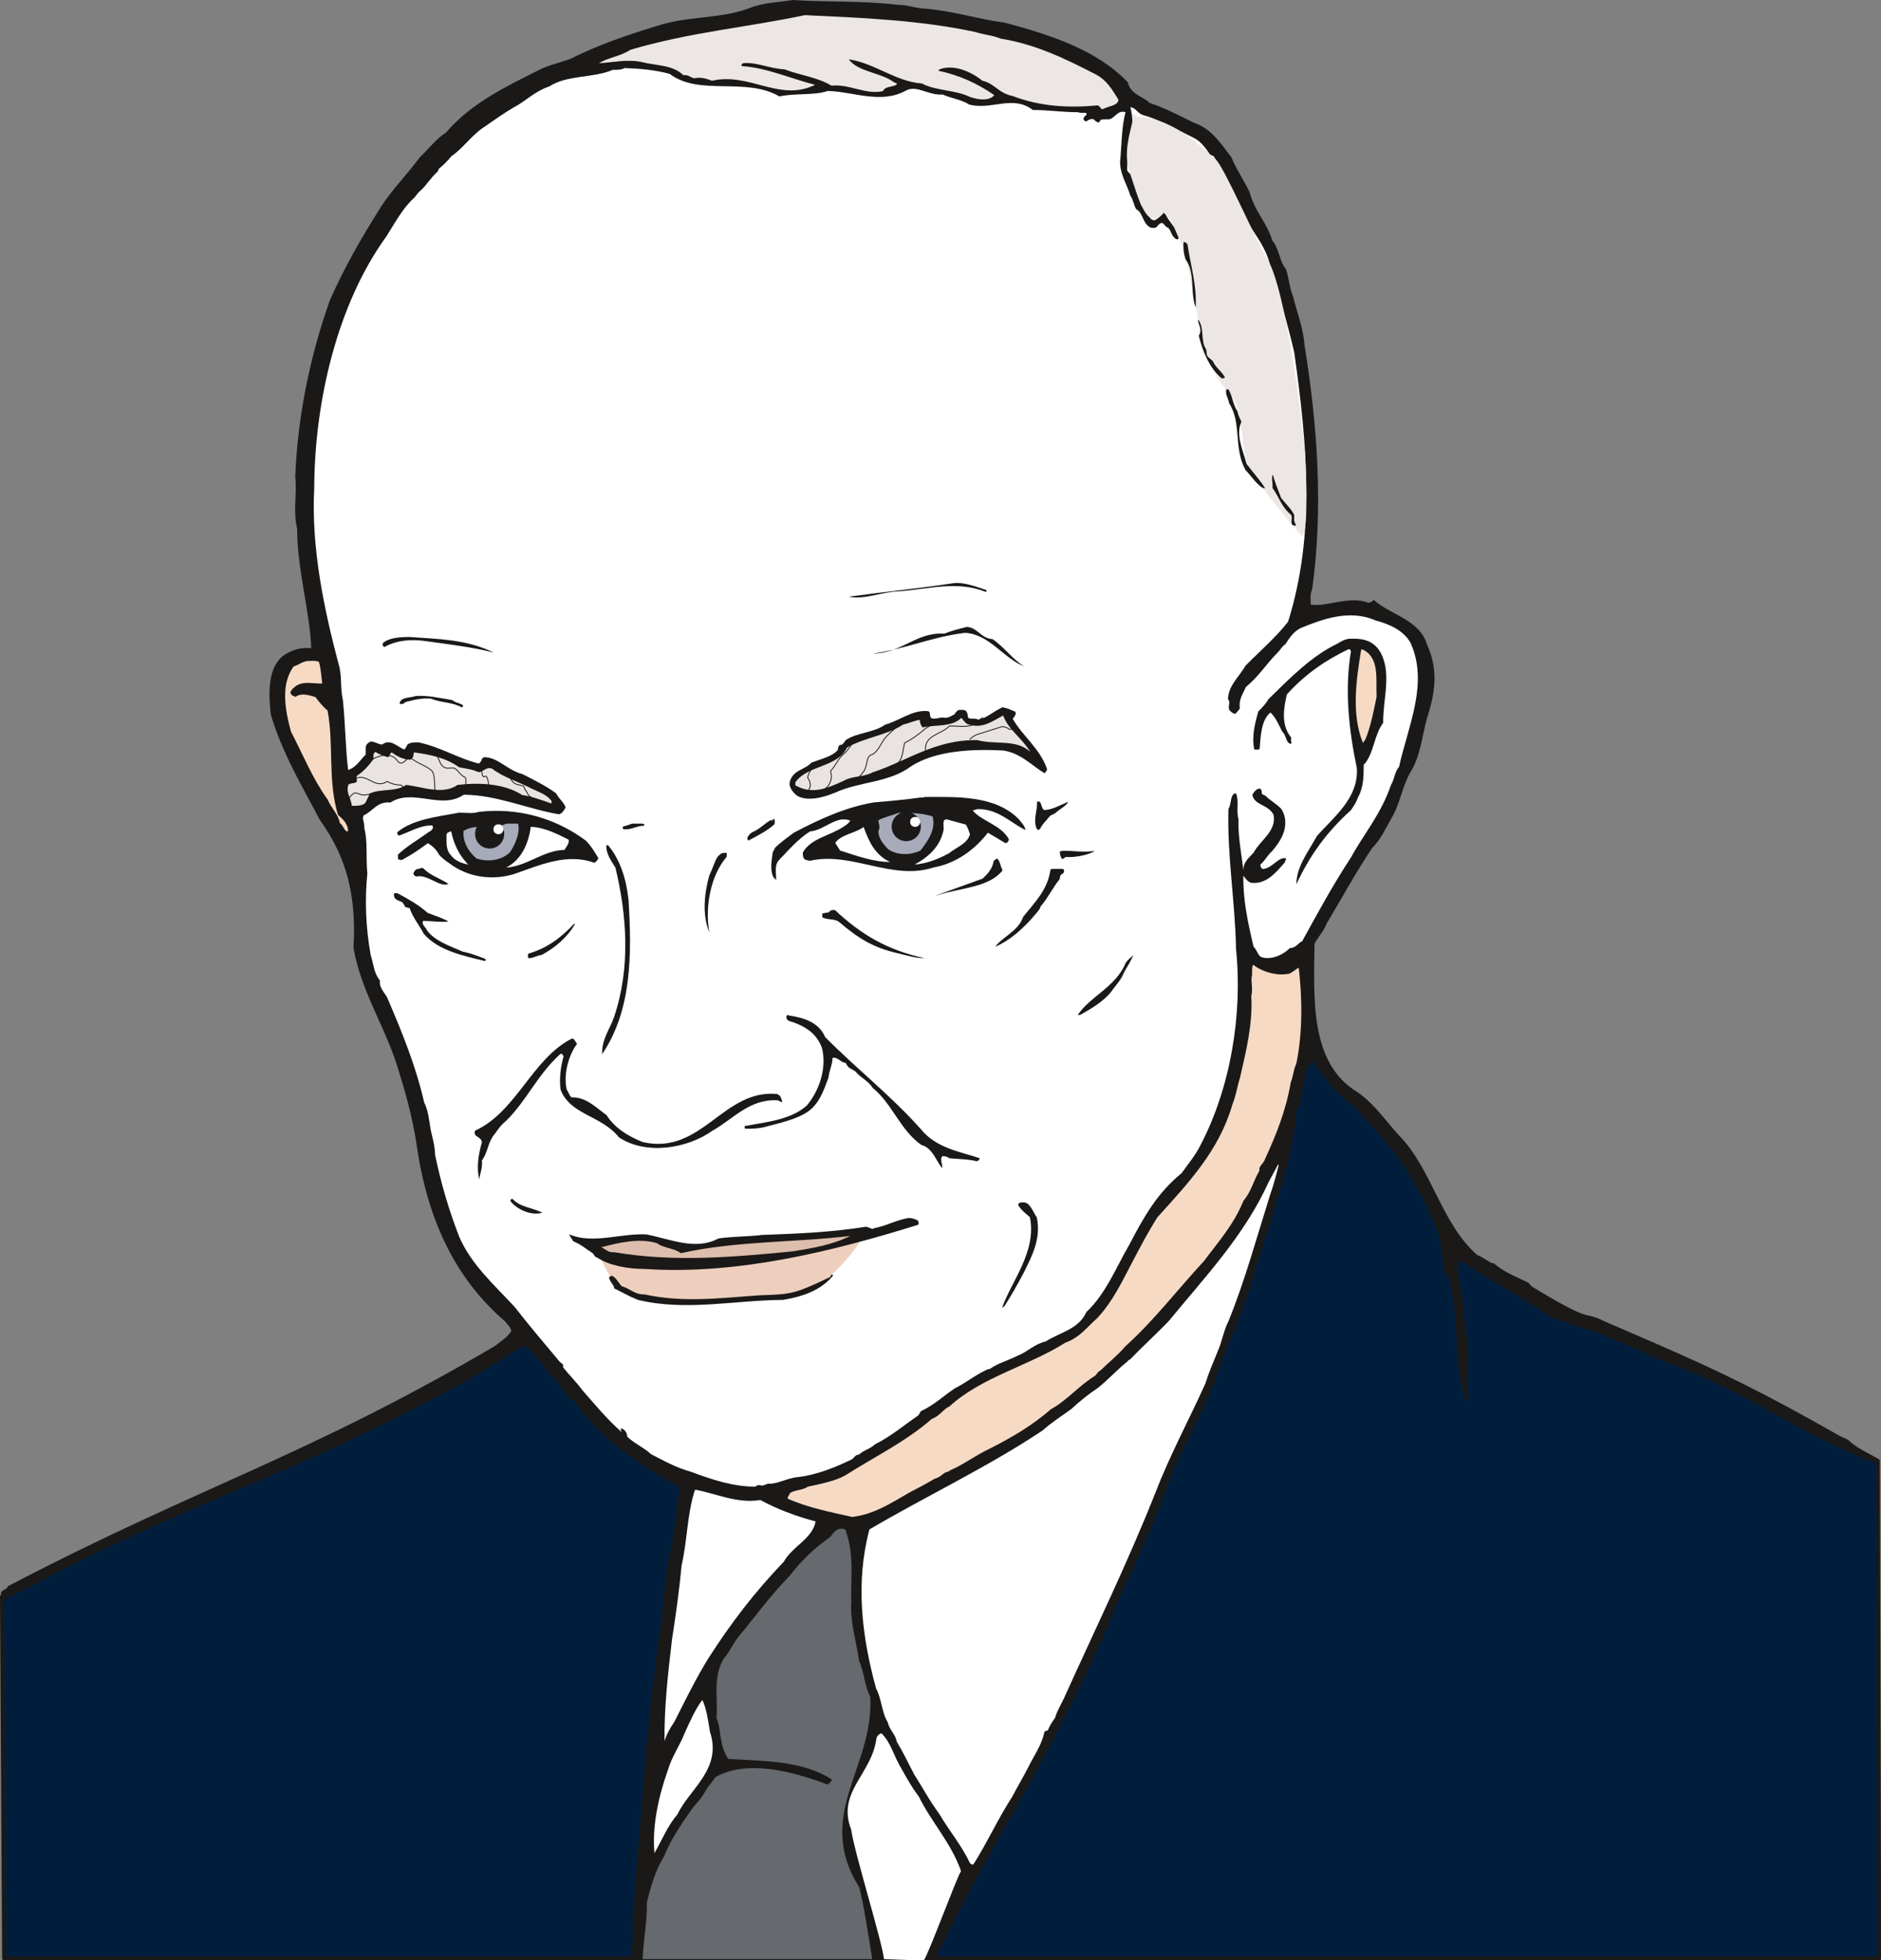 <svg xmlns="http://www.w3.org/2000/svg" xml:space="preserve" width="666.52" height="694.639" fill-rule="evenodd" stroke-linejoin="round" stroke-width="28.222" preserveAspectRatio="xMidYMid" version="1.2" viewBox="0 0 17635 18379"><rect x="0" y="0" width="17635" height="18379" fill="#808080" stroke="none"/><defs class="ClipPathGroup"><clipPath id="a" clipPathUnits="userSpaceOnUse"><path d="M0 0h17635v18379H0z"/></clipPath></defs><g class="SlideGroup"><g class="Slide" clip-path="url(#a)"><g class="Page"><g class="com.sun.star.drawing.ClosedBezierShape"><path fill="none" d="M-1 9824h17640v8556H-1z" class="BoundingBox"/><path fill="#001E3C" d="M18 14968c673-403 2402-1125 2621-1239 1465-658 1842-942 2274-1242l7437-2643c21-29 59 198 432 536 104 99 636 534 804 1250 142 157 774 458 1000 654 889 236 2073 889 3020 1412l13 4664H38l-20-3392Z"/><path fill="none" stroke="#1B1918" stroke-linejoin="miter" stroke-width="36" d="M18 14968c673-403 2402-1125 2621-1239 1465-658 1842-942 2274-1242l7437-2643c21-29 59 198 432 536 104 99 636 534 804 1250 142 157 774 458 1000 654 889 236 2073 889 3020 1412l13 4664H38l-20-3392Z"/></g><g class="com.sun.star.drawing.ClosedBezierShape"><path fill="none" d="M10 0h17597v18381H10z" class="BoundingBox"/><path fill="#1B1918" d="M5926 18380c5-681 94-1331 135-2052 40-171 28-356 68-541 13-176 36-328 59-496 35-238 35-472 94-708v-36c28-104 28-198 58-297-13-109 33-208 28-307-366-211-731-437-988-811-18-5-30-10-41-15-58-129-193-216-256-338-59-58-104-134-175-162-262 162-517 330-809 475-13 7-23 12-23 12-1560 821-2250 953-3810 1781-99 41-163 91-256 122v-76c7-28 53-23 63-59 1803-942 2786-1209 4563-2250 58-46 117-82 157-140 0-35-35-63-58-94-461-394-712-935-816-1570-36-266-94-500-176-762-122-424-353-739-429-1169 28-478-58-843-315-1199-168-320-353-627-460-988-23-198-28-437 112-549 81-58 175-86 267-73-10-328-132-739-132-1118-41-175 0-325-18-495 23-564 140-1133 325-1651 145-325 297-587 478-874 109-168 248-307 365-465 87-81 150-172 244-231 240-279 555-427 875-589 91-46 203-69 295-104 251-127 525-221 810-308 284-94 574-63 853-162 140-59 292-59 419-81 326 22 653 5 983 45 99 0 181 36 262 36 262 23 495 99 744 132 442 117 869 261 1153 559 28 117 140 129 204 193 152 51 274 117 414 185 172 59 254 198 353 325 48 117 111 203 170 325 46 181 167 292 213 455 71 86 66 198 125 262 33 81 33 175 68 256 41 163 99 308 109 460 125 772 176 1542 72 2291-23 58-13 99-13 145 152 23 361-87 541-18 18-5 35-5 48-28 150 140 435 185 502 424 109 234 73 460 0 681-49 175-59 350-153 505-82 140-100 303-181 437-59 104-104 204-181 280-157 233-284 470-424 703-30 76-76 122-117 193-5 507-50 1124 407 1396 165 117 269 279 391 409 303 312 390 818 727 1115 46 18 87 48 135 76h18c99 86 213 127 330 185 5 13 18 18 31 36 604 366 464 216 680 325 907 391 1291 554 2210 1077 46 23 76 28 99 58 109 77 168 127 254 204-871-348-1115-623-1999-966-18 0-66-30-81-22-170-99-310-135-501-229-162-51-315-104-477-155-285-193-564-345-838-526h-36c-23 170 59 333 48 496 23 76 11 127 28 185 31 206 0 409 18 594 0 13-5 23-28 28-129-371-40-830-180-1214-26 5-13 28-26 36 0-49 0-125-15-188 0-208-124-394-198-574-63-107-118-193-176-287-127-198-297-348-437-524-173-121-297-279-401-429-5 0-18 0-18 5-74 127-69 315-132 455-31 371-153 744-262 1097-122 369-211 722-361 1049-40 127-106 254-139 389-41 58-48 117-71 157-122 280-272 529-379 826-127 350-284 698-447 1041-371 938-856 1763-1308 2576-170 292-269 513-424 820l-2840 13Z"/></g><g class="com.sun.star.drawing.ClosedBezierShape"><path fill="none" d="M5616 142h4871v883H5616z" class="BoundingBox"/><path fill="#ECE7E5" d="M7546 142c529 25 1068 45 1593 157 94 28 171 33 242 63 335 54 617 194 889 334 109 56 157 145 216 239-5 58-94 58-148 89-22 0-22-31-50-36-272 26-539 10-798-89-127-25-165-116-279-142-102-81-254-152-389-112-18 5-25 18-25 18 203 43 370 122 525 229-48 58-149 43-226 18-139-69-317-56-452-127-246-18-444-191-687-227 89 120 293 120 423 214 13 8 31 13 31 13-18 40-107 15-133 71-155 38-318-69-483-51-135-81-295-97-440-153-144-7-259-69-386-58-15 8-20 13-15 28 229 13 465 119 688 175-332 165-612-119-967-38-61-23-107-35-165-23-39-7-61-38-102-28-102-101-259-89-394-125-142-28-271 6-398 11 83-52 203-64 294-125 556-165 1097-211 1636-325Z"/></g><g class="com.sun.star.drawing.ClosedBezierShape"><path fill="none" d="M2941 638h10354v13301H2941z" class="BoundingBox"/><path fill="#FFF" d="M5855 638c139 5 287 17 424 55 279 211 711 26 1028 211 155-33 323-7 453-51 238 5 501 127 735-5 101-53 210 49 342 38 92 39 181 49 249 94 209 56 407-94 597 51 140 0 280 21 424 21 28 12 59 0 79 10 10 20-28 25-28 53 0 13 16 23 28 23 13-13 36-23 61-23 15 10 26 25 41 30 18 8 23-5 30-20 31-13 64 0 94-10 46-20 71-84 140-63-38 139-36 314-51 469 3 125 66 209 97 315 30 41 30 92 56 127 63 28 58 143 139 173h31c28 0 33-43 71-46 20 8 30 38 58 46 31 33 31 89 82 109 12 0 17-15 17-28-23-81-94-137-127-213-10-3-17-13-30-13-18 26-31 61-71 74-61 0-51-81-82-119-12-5-25-13-43-21-30-86-63-178-76-272-18-17-43-30-56-58 0-201 87-373 31-589 45 0 68 56 114 71 170 48 323 140 475 213 69 33 107 89 145 140 2 13 15 25 45 33 89 132 158 287 234 432 71 241 269 378 305 640 84 254 155 500 218 769 120 851 201 1700-58 2525-107 140-274 285-399 412-66 114-155 178-165 312 31 31-8 76 18 109 13 13 18 18 43 31 8 0 15-5 25-18 8-13 21-15 26-41-13-76 33-137 58-195 120-97 186-211 300-325 30-31 38-56 69-74 30-46 71-117 144-152 204-84 460-178 701-71 127 33 265 94 328 210 173 379-25 785-107 1161-43 51-45 123-76 171-94 275-254 458-373 676-173 264-318 531-460 790-38 15-56 63-114 63-61 59-150 105-242 92-12-3-30-8-30-8-31-20-33-58-69-96-53-219-101-447-96-666 20 26 38 54 71 66 140 18 229-89 317-190 6-21 13-28 13-38-71-21-129 94-218 99-18-5-23-23-23-43 43-33 63-84 112-127 53-64 101-133 116-211 13-74 0-132-33-183-43-46-96-71-147-122-18-10-30-10-35-23 0-8 0-25-8-38-31-25-69 30-81 51 17 101 152 89 200 190 26 153-124 234-188 353-50 54-96 89-96 165-18-152-51-317-46-480-23-83 8-167-23-241-58 0-40 102-71 145-13 439 64 881 71 1313 64 615-53 1303-330 1834-46 96-117 180-180 269-226 183-353 407-488 666-132 228-221 462-404 635-76 165-244 188-381 276-114 28-160 92-266 135-92 46-186 71-257 122-13 5-23 5-23 5-122 56-203 127-307 178-112 76-191 152-305 208-18 3-23 28-38 46-137 94-254 195-407 272-48 45-100 51-150 96-33 0-41 26-64 43-147 72-330 148-513 168-102 10-193 69-274 61-38 13-56 25-76 13-13 0-31 2-44 15-210 0-406-66-604-140-145-40-254-104-374-165-66-63-165-104-223-165 0-33-20-63-51-76-20 0 0 30 0 35-132-114-262-271-373-398-51-71-122-140-178-211 10-18-8-36-28-48-140-168-290-343-424-516-198-213-412-404-521-660-94-242-170-496-226-768 0-81-28-170-41-233-17-102-22-178-61-257-78-343-215-678-350-990-33-51-76-99-64-153-58-68-58-145-88-241-46-259-56-511-31-765-15-147 5-294-28-421 0-31-5-61-13-87 0-15 0-33 13-38 84-40 122-129 244-117 213-137 475 72 688-73 305 0 610 137 892 183 30-5 48-38 63-64-15-46-63-81-89-132-88-66-210-127-317-181-140-36-224-153-351-158-38 0-25 46-58 59-191-46-353-153-564-198-43 0-74 0-99 17-8 3-15 28-33 51-63-23-132-107-208-48-38 0-66-28-109-28-18 8-44 25-46 53v69c-48 46-87 119-165 145-26-214-26-432-49-653-27-120-7-234-40-338-137-518-258-1090-229-1648 3-834 224-1740 676-2363 81-127 157-271 264-365 25-33 38-51 64-72 50-45 88-114 154-172 6-13 11-26 11-26 38-30 89-81 119-119 104-69 190-198 305-272 96-66 180-127 279-185 114-59 191-148 333-196 165-109 411-76 594-155 41 0 84 0 110-17Z"/></g><g class="com.sun.star.drawing.ClosedBezierShape"><path fill="none" d="M7957 5465h1295v138H7957z" class="BoundingBox"/><path fill="#1B1918" d="M8949 5466c97-6 198 33 292 64 13 6 13 14 0 19-267-107-528-27-814-5-165 5-317 81-469 50 330-45 656-77 991-128Z"/></g><g class="com.sun.star.drawing.ClosedBezierShape"><path fill="none" d="M8184 5878h1419v370H8184z" class="BoundingBox"/><path fill="#1B1918" d="M9068 5878c97 7 127 106 237 114 114 77 188 191 297 255-191-71-323-301-554-314-316 38-572 156-864 194 269 0 406-204 668-186 77-30 133-43 211-63h5Z"/></g><g class="com.sun.star.drawing.ClosedBezierShape"><path fill="none" d="M3587 5971h1044v148H3587z" class="BoundingBox"/><path fill="#1B1918" d="M3840 5972c267 20 530 20 789 146-204-52-419-77-636-107-148-22-280-6-389 55-10 0-24-25-13-38 59-51 165-56 249-56Z"/></g><g class="com.sun.star.drawing.ClosedBezierShape"><path fill="none" d="M11750 5988h1249v2303h-1249z" class="BoundingBox"/><path fill="#1B1918" d="M12644 5989c110-6 217 5 288 110 125 200 31 457 36 678-87 114-89 297-183 394 0 107 0 211-56 310-15 46-38 76-64 115-232 210-384 424-511 693 0-165 117-312 193-452 158-178 392-356 374-635-77-367-115-735-56-1091 0-7-3-25-21-25-211 101-401 228-579 424-31 132-57 287 41 406-8 26 5 44 0 59-55-8-41-76-85-117-33-64-58-127-109-178-87 66-94 224-102 338-13 18-35 8-51 8-24-115 3-232 38-356 41-38 72-76 97-117 204-200 407-406 644-518 38-25 73-41 106-46Z"/></g><g class="com.sun.star.drawing.ClosedBezierShape"><path fill="none" d="M12710 6088h198v878h-198z" class="BoundingBox"/><path fill="#F7DAC4" d="M12783 6093c153 81 115 279 123 440-28 140-59 290-105 399-11 18-18 25-23 33-109-267-64-585-16-877l21 5Z"/></g><g class="com.sun.star.drawing.ClosedBezierShape"><path fill="none" d="M2673 6196h591v1600h-591z" class="BoundingBox"/><path fill="#F7DAC4" d="M2881 6197c33 0 76-6 109 8 18 61 23 137 31 203-72 5-178-28-250 26-31 25-36 30-49 56 6 25 18 33 49 43 54-38 118-18 186 2 38 48 69 90 114 126 60 317 0 660 98 979 35 33 94 76 94 152-31 15-43-56-76-74-18-89-77-134-116-223-139-192-228-415-343-636-58-211-96-446 25-611 43-12 77-43 128-51Z"/></g><g class="com.sun.star.drawing.ClosedBezierShape"><path fill="none" d="M3746 6524h597v111h-597z" class="BoundingBox"/><path fill="#1B1918" d="M3899 6525c114-7 216 18 339 38 35 26 63 26 94 44 12 3 12 15 0 26-89-51-199-44-293-83-94-7-161 13-238 32-17 20-43 25-55 12 12-61 96-49 153-69Z"/></g><g class="com.sun.star.drawing.ClosedBezierShape"><path fill="none" d="M7402 6629h2415v861H7402z" class="BoundingBox"/><path fill="#1B1918" d="M9411 6634c33 5 64 20 107 38 15 25-10 45-23 68 89 156 252 276 318 461 10 18-8 38-21 48-114-68-223-190-388-213-290-15-633 0-865 150-203 153-480 140-709 245-119 50-271 86-363 25-48-41-72-91-63-122 25-115 142-115 203-184 102-38 195-58 246-117 8-12 0-35 21-48 30 0 38-25 55-46 102-71 270-71 369-145 139-39 256-140 397-127 31 0 18 35 31 61 33 27 88-11 134 2 36 0 61-20 89-33 5-13 13-18 31-38 17-5 45-5 68 0 20 13 25 38 28 69 18 20 69 0 99 20 84-20 140-81 229-119l7 5Z"/></g><g class="com.sun.star.drawing.ClosedBezierShape"><path fill="none" d="M7457 6710h2202v699H7457z" class="BoundingBox"/><path fill="#E9E4E2" d="M9399 6711h8c43 127 177 210 251 337-132-122-328-63-495-109-392-8-662 197-979 301-89 48-197 35-265 76-142 64-285 137-445 56-5-5-17-8-17-8v-30c119-165 391-135 485-326 166-94 371-115 524-214 61-15 107-38 157-45 0 25 8 45 26 71 122-28 272 0 363-89 23 18 36 56 76 63 126 38 217-33 311-83Z"/></g><g class="com.sun.star.drawing.ClosedBezierShape"><path fill="none" d="M3259 7049h1914v507H3259z" class="BoundingBox"/><path fill="#E9E4E2" d="M3527 7054c26 17 69 33 109 45 18-7 13-28 36-45 46 33 104 68 178 68 2 0 15-13 20-23 13-12 0-28 13-45 145 20 299 50 420 139 63 13 122 18 183 46 45 0 71-53 127-33 104 81 249 123 368 186 76 36 152 61 191 120 0 12 0 18-6 20-81-28-170-63-271-79-165-106-397-119-605-94-141 97-323 18-483 0-97 69-242 31-343 82-5 25-18 40-31 71-15 43-79 43-134 43-8-69-58-127-33-196 12-25 45-7 71-25 20-5 0-34 7-59 61-39 115-99 158-158 0-18-8-58 20-68l5 5Z"/></g><g class="com.sun.star.drawing.ClosedBezierShape"><path fill="none" d="M7231 7472h2385v778H7231z" class="BoundingBox"/><path fill="#1B1918" d="M8670 7472c297 0 661-19 884 211 26 35 49 51 61 99-137-64-259-203-454-196-21 8-33 8-41 13 84 102 262 132 338 268 0 17-8 33-31 38l-165-98c-122 156-295 288-511 326-386 127-767-152-1157-63-23-5-35-5-48-13-15-7-20-38-20-63 76-136 248-154 382-243 30-17 58-43 63-58-135-51-235 89-377 102-114 72-203 178-292 270-43 48-25 119-25 183-60-31-48-160-36-229 0-38 18-46 25-71 49-48 115-95 176-141 236-124 483-239 750-284 152-13 295-26 439-46 21 0 31 0 39-5Z"/></g><g class="com.sun.star.drawing.ClosedBezierShape"><path fill="none" d="M9705 7513h309v267h-309z" class="BoundingBox"/><path fill="#1B1918" d="m9731 7513 18 5c15 15 15 58 39 76 76 0 156-48 224-76 0 28-90 76-123 109-25 13-35 13-48 26-25 33-72 76-92 122-13 5-23 5-26 0-42-76 3-169 0-257l8-5Z"/></g><g class="com.sun.star.drawing.ClosedBezierShape"><path fill="none" d="M3724 7602h1888v625H3724z" class="BoundingBox"/><path fill="#1B1918" d="M4487 7612c373-45 729 63 1004 268 58 58 81 106 119 165-10 17-13 31-38 44-259-95-519 25-748 104-193 61-406 36-571-71-46-33-93-60-136-108-25-46-56-79-106-109-77 58-153 109-242 157-12 0-25 0-33-5-12-12 0-20-7-43 88-84 190-140 294-216 13-2 23-15 36-33 0 0 0-13-5-26-107-5-209 59-313 95-12 0-17-18-17-31 147-123 375-145 580-184 68 0 132 11 183-7Z"/></g><g class="com.sun.star.drawing.ClosedBezierShape"><path fill="none" d="M8235 7622h518v387h-518z" class="BoundingBox"/><path fill="#A6AAB9" d="M8418 7622c107 0 217-4 326 33 31 125-45 229-114 319-102 49-229 43-307-15-45-49-88-103-88-166 22-38 0-74 0-103 55-30 126-43 183-68Z"/></g><g class="com.sun.star.drawing.ClosedBezierShape"><path fill="none" d="M7006 7668h259v213h-259z" class="BoundingBox"/><path fill="#1B1918" d="m7256 7675 5 8c3 10 3 30 0 44-61 58-158 108-243 153-30-20 7-59 33-77 77-30 120-90 187-120 23-53-33 57 18-8Z"/></g><g class="com.sun.star.drawing.ClosedBezierShape"><path fill="none" d="M8575 7680h520v427h-520z" class="BoundingBox"/><path fill="#FFF" d="m8873 7681 183 50c15 26 27 56 38 89-23 90-125 121-196 179-103 56-209 97-323 107 124-69 241-165 272-329 0-41-7-71 8-91 0 0 10 0 18-5Z"/></g><g class="com.sun.star.drawing.ClosedBezierShape"><path fill="none" d="M4345 7722h519v346h-519z" class="BoundingBox"/><path fill="#A6AAB9" d="M4748 7722h109c23 81-28 199-76 268-71 71-194 97-313 59-72-59-132-154-122-259 122-75 262-5 402-68Z"/></g><g class="com.sun.star.drawing.ClosedBezierShape"><path fill="none" d="M5837 7722h205v55h-205z" class="BoundingBox"/><path fill="#1B1918" d="M5927 7722h98c25 7 13 5 13 20-64-3-128 44-192 31-12-5-12-17 0-26 31-5 56-18 81-25Z"/></g><g class="com.sun.star.drawing.ClosedBezierShape"><path fill="none" d="M4745 7752h589v384h-589z" class="BoundingBox"/><path fill="#FFF" d="M4981 7752c123 5 247 68 351 121 5 39-25 69-40 95-201 5-349 153-547 166 142-72 210-222 231-382h5Z"/></g><g class="com.sun.star.drawing.ClosedBezierShape"><path fill="none" d="M7831 7754h515v328h-515z" class="BoundingBox"/><path fill="#FFF" d="M8098 7757c51 140 109 261 247 324-150 3-324-61-469-107l-45-71c50-78 182-90 260-146 0-4 7 0 7 0Z"/></g><g class="com.sun.star.drawing.ClosedBezierShape"><path fill="none" d="M4186 7793h222v317h-222z" class="BoundingBox"/><path fill="#FFF" d="M4231 7798c22 110 70 211 142 289 5 10 18 22 33 22-67-12-141-35-182-95-42-45-38-109-38-183 0-26 20-28 45-38v5Z"/></g><g class="com.sun.star.drawing.ClosedBezierShape"><path fill="none" d="M5646 7925h263v1959h-263z" class="BoundingBox"/><path fill="#1B1918" d="M5702 7925c115 139 171 322 191 516 31 506 31 1030-247 1441-7-139 74-236 112-350 156-463 118-954 12-1397-43-71-88-129-86-210h18Z"/></g><g class="com.sun.star.drawing.ClosedBezierShape"><path fill="none" d="M9936 7977h327v80h-327z" class="BoundingBox"/><path fill="#1B1918" d="M9956 7977c94-4 204 18 306 0-38 34-184 66-268 57-13 9-18 9-33 21-13-7-23-39-25-60 0-22 12-10 20-18Z"/></g><g class="com.sun.star.drawing.ClosedBezierShape"><path fill="none" d="M6606 7996h209v746h-209z" class="BoundingBox"/><path fill="#1B1918" d="M6792 7996h20c5 7 0 20 0 38-148 172-205 463-162 707-70-168-45-371 0-535 31-58 47-127 77-172 18-18 30-38 65-38Z"/></g><g class="com.sun.star.drawing.ClosedBezierShape"><path fill="none" d="M8768 8049h633v350h-633z" class="BoundingBox"/><path fill="#1B1918" d="M9354 8054c20 20 25 63 45 107-129 161-389 161-611 232-13 5-20 5-20 5l445-161c44-43 90-88 103-163 5-13 17-15 33-25l5 5Z"/></g><g class="com.sun.star.drawing.ClosedBezierShape"><path fill="none" d="M3876 8136h330v159h-330z" class="BoundingBox"/><path fill="#1B1918" d="M3970 8141c56 64 159 95 235 146-81 38-196-95-304-69-13-8-25-13-25-31 10-21 12-29 38-41 10 0 22 0 35-10l21 5Z"/></g><g class="com.sun.star.drawing.ClosedBezierShape"><path fill="none" d="M9332 8146h645v731h-645z" class="BoundingBox"/><path fill="#1B1918" d="M9867 8146h96c11 5 13 7 13 25-2 13-13 20-28 30-5 0-13 26-13 41-63 76-106 171-178 255-5 13-13 30-13 30-107 135-246 276-412 349 55-86 216-144 260-280 116-145 229-251 257-445l18-5Z"/></g><g class="com.sun.star.drawing.ClosedBezierShape"><path fill="none" d="M3693 8374h863v638h-863z" class="BoundingBox"/><path fill="#1B1918" d="M3700 8374h26c101 55 195 106 284 185 76 30 141 48 194 81-71 8-161-5-237-7-18 38 25 58 38 92 76 99 204 140 331 196 81 17 132 38 211 68 10 8 10 13 0 21-211-51-435-97-573-254-45-85-104-154-134-243-13 0-31-7-43-12-3-13-16-31-28-44-31-15-74-20-76-66 0-10 0-17 7-17Z"/></g><g class="com.sun.star.drawing.ClosedBezierShape"><path fill="none" d="M7709 8532h961v452h-961z" class="BoundingBox"/><path fill="#1B1918" d="M7802 8532h26c235 221 483 375 840 451-89 0-160-25-260-48-224-51-368-143-537-288-48-39-114-19-162-47v-35c10 0 25-8 43-8 25 0 30-25 50-25Z"/></g><g class="com.sun.star.drawing.ClosedBezierShape"><path fill="none" d="M4949 8659h442v326h-442z" class="BoundingBox"/><path fill="#1B1918" d="m5384 8659 5 7c-73 126-189 222-311 287-46 5-82 33-123 30-5-5-11-25 0-43 167-47 306-148 429-281Z"/></g><g class="com.sun.star.drawing.ClosedBezierShape"><path fill="none" d="M10104 8956h518v562h-518z" class="BoundingBox"/><path fill="#1B1918" d="M10621 8961c-20 55-51 96-84 158-30 76-77 117-120 180-76 95-197 164-288 215-13 2-25 2-25 2 114-173 356-262 449-487 17-30 48-48 68-73v5Z"/></g><g class="com.sun.star.drawing.ClosedBezierShape"><path fill="none" d="M7384 9047h4818v5176H7384z" class="BoundingBox"/><path fill="#F7DAC4" d="M11752 9047c81 63 216 106 338 81 35-18 61-43 86-56 33 279 38 610-23 902-28 58-28 119-51 170-45 267-139 499-241 720-15 48-64 68-53 111-56 92-77 198-150 282-92 226-231 379-369 564-254 275-470 559-737 800-76 89-165 158-231 224-31 18-38 35-51 51-155 95-259 227-417 316-170 147-350 256-571 368-140 66-241 147-376 206-5 5-18 12-18 12-46 5-63 51-122 64-94 56-165 91-242 132-183 107-335 203-533 228-204-45-420-88-607-172 0-21 17-33 22-51 46-33 117-25 168-61 127-28 251-51 348-104 279-178 566-315 814-531 76-28 106-91 165-117 305-278 742-379 1087-598 137-48 206-150 302-233 145-158 229-338 325-521 77-147 150-285 234-419 298-330 580-628 705-1059 38-95 45-172 71-250 58-252 122-513 106-767 16-59 0-120 3-171 13-53-3-83 13-121h5Z"/></g><g class="com.sun.star.drawing.ClosedBezierShape"><path fill="none" d="M6981 9515h2205v1437H6981z" class="BoundingBox"/><path fill="#1B1918" d="M7393 9520c145 20 287 68 343 203 297 300 616 547 898 864 144 178 365 209 551 272 0 13-15 26-28 28-81-20-170-20-257-28-15-13-45-23-66-18-25 26 3 72 0 110-48-46-89-191-195-216-196-135-275-389-457-535-44-71-116-96-159-152-25-20-51-28-66-41-13-12-18-25-30-43-46 0-72-58-122-46 0 64-31 117-38 186-49 133-87 237-183 311-107 78-275 114-419 152-59 15-115 15-166 15-19 0-19-2-17-25 208-38 431-59 581-191 110-129 193-343 143-542-54-144-168-210-313-254-5-5-7-5-18-17-2-13-7-33 11-38l7 5Z"/></g><g class="com.sun.star.drawing.ClosedBezierShape"><path fill="none" d="M4450 9736h2885v1324H4450z" class="BoundingBox"/><path fill="#1B1918" d="M5364 9736c25 5 25 25 46 50-79 107-130 286-97 428 18 30 26 56 43 74 135-5 224 89 331 167 76 120 198 196 338 252 554 128 755-501 1263-450 7 8 20 13 20 13 13 13 18 33 26 58-13 13-26-12-46-12-259-16-417 177-607 284-241 171-625 230-877 64-166-209-458-209-549-450-13-109 2-212 28-308-3-13-13-31-28-26-216 194-318 441-513 631-64 51-89 107-120 140-50 77-53 161-104 229 8 69-18 120-25 178-26-109-10-228 25-349-5-33-25-40-51-58-12-5-24-31-12-51 388-178 536-679 909-864Z"/></g><g class="com.sun.star.drawing.ClosedBezierShape"><path fill="none" d="M8077 10917h3912v6566H8077z" class="BoundingBox"/><path fill="#FFF" d="M11988 10924c-25 97-46 183-81 280-122 388-236 805-389 1181-45 89-63 195-96 271-43 107-89 209-120 313-160 353-336 678-471 1029-259 653-563 1276-843 1895-30 71-76 140-96 211-31 46-49 71-69 120-5 2-30 2-33 20-25 119-94 211-150 325-51 99-104 188-152 279-135 209-231 425-363 633-13 0-18 0-31-13-77-165-194-302-288-462-94-127-157-249-234-368-58-110-101-204-165-310-12-71-66-104-84-181-58-94-58-226-109-315-137-500-194-998-63-1493 528-311 1106-583 1621-926 94-83 178-134 272-203 76-71 165-142 249-198 89-69 188-178 279-249 5-13 23-18 23-18 117-122 236-228 363-360 339-414 708-800 936-1303l89-165 5 7Z"/></g><g class="com.sun.star.drawing.ClosedBezierShape"><path fill="none" d="M4785 11240h303v139h-303z" class="BoundingBox"/><path fill="#1B1918" d="M4805 11240c69 77 184 82 281 129-107 33-243-32-301-109 2 0 0-20 15-20h5Z"/></g><g class="com.sun.star.drawing.ClosedBezierShape"><path fill="none" d="M9393 11273h340v993h-340z" class="BoundingBox"/><path fill="#1B1918" d="M9579 11273h25c57 7 83 96 116 139 43 199-44 362-123 522-64 120-112 204-179 311-13 7-23 15-25 20 92-260 327-529 263-853-31-30-82-63-110-114 0-18 15-25 33-25Z"/></g><g class="com.sun.star.drawing.ClosedBezierShape"><path fill="none" d="M6230 13967h1418v2357H6230z" class="BoundingBox"/><path fill="#FFF" d="M6522 13967c198 38 394 132 606 96 157 86 335 152 518 201-26 160-221 236-297 377-275 287-492 571-700 894-119 190-223 402-325 605-38 56-69 107-94 183-4-310 33-641 71-958 36-229 69-470 89-686 56-250 51-479 124-707l8-5Z"/></g><g class="com.sun.star.drawing.ClosedBezierShape"><path fill="none" d="M6130 15938h554v1436h-554z" class="BoundingBox"/><path fill="#FFF" d="M6588 15944c38 83 51 190 68 292 117 349-191 534-305 775-90 103-146 243-215 362-24-241 36-527 125-776 39-132 110-226 156-344 56-124 101-226 166-314l5 5Z"/></g><g class="com.sun.star.drawing.ClosedBezierShape"><path fill="none" d="M4454 7682h274v275h-274z" class="BoundingBox"/><path fill="#1B1918" d="M4591 7686c73 0 132 58 132 133 0 73-59 132-132 132-75 0-133-59-133-132 0-75 58-133 133-133Z"/><path fill="none" stroke="#1B1918" stroke-linejoin="miter" stroke-width="8" d="M4591 7686c73 0 132 58 132 133 0 73-59 132-132 132-75 0-133-59-133-132 0-75 58-133 133-133Z"/></g><g class="com.sun.star.drawing.ClosedBezierShape"><path fill="none" d="M4626 7728h94v94h-94z" class="BoundingBox"/><path fill="#FFF" d="M4674 7732c24 0 41 17 41 44 0 21-17 41-41 41-27 0-44-20-44-41 0-27 17-44 44-44Z"/><path fill="none" stroke="#FFF" stroke-linejoin="miter" stroke-width="8" d="M4674 7732c24 0 41 17 41 44 0 21-17 41-41 41-27 0-44-20-44-41 0-27 17-44 44-44Z"/></g><g class="com.sun.star.drawing.ClosedBezierShape"><path fill="none" d="M8360 7613h275v274h-275z" class="BoundingBox"/><path fill="#1B1918" d="M8497 7617c73 0 132 58 132 133 0 73-59 132-132 132-75 0-133-59-133-132 0-75 58-133 133-133Z"/><path fill="none" stroke="#1B1918" stroke-linejoin="miter" stroke-width="8" d="M8497 7617c73 0 132 58 132 133 0 73-59 132-132 132-75 0-133-59-133-132 0-75 58-133 133-133Z"/></g><g class="com.sun.star.drawing.ClosedBezierShape"><path fill="none" d="M8533 7659h94v94h-94z" class="BoundingBox"/><path fill="#FFF" d="M8581 7663c24 0 41 17 41 44 0 21-17 41-41 41-27 0-44-20-44-41 0-27 17-44 44-44Z"/><path fill="none" stroke="#FFF" stroke-linejoin="miter" stroke-width="8" d="M8581 7663c24 0 41 17 41 44 0 21-17 41-41 41-27 0-44-20-44-41 0-27 17-44 44-44Z"/></g><g fill="none" class="com.sun.star.drawing.OpenBezierShape"><path d="M3278 7283h535v120h-535z" class="BoundingBox"/><path stroke="#1B1918" stroke-linejoin="miter" stroke-width="8" d="M3282 7351c7-12 25-33 38-44 115-76 191 101 310 19 28 18 93 38 128 33 13 14 39 26 51 39"/></g><g fill="none" class="com.sun.star.drawing.OpenBezierShape"><path d="M3467 7076h638v351h-638z" class="BoundingBox"/><path stroke="#1B1918" stroke-linejoin="miter" stroke-width="8" d="M3470 7134c55-43 161-80 229-30 20 12 38 62 71 48 31-10 43-48 82-48 50 51 148 74 199 125 25 26 25 141 25 174 5 0 36 30 18 13"/></g><g fill="none" class="com.sun.star.drawing.OpenBezierShape"><path d="M3996 7039h378v351h-378z" class="BoundingBox"/><path stroke="#1B1918" stroke-linejoin="miter" stroke-width="8" d="M3998 7053c128-55 94 127 183 147 21 5 51-2 72 0 39 11 64 75 110 88 12 25 0 104-3 96"/></g><g fill="none" class="com.sun.star.drawing.OpenBezierShape"><path d="M4417 7177h172v204h-172z" class="BoundingBox"/><path stroke="#1B1918" stroke-linejoin="miter" stroke-width="8" d="M4417 7181c25 0 71 7 89 30 18 20 8 53 26 72 7 0 18-6 25-6 18 19 26 77 26 103"/></g><g fill="none" class="com.sun.star.drawing.OpenBezierShape"><path d="M4687 7237h309v268h-309z" class="BoundingBox"/><path stroke="#1B1918" stroke-linejoin="miter" stroke-width="8" d="M4691 7239c12 33 58 25 83 45 13 10 23 37 36 49 25 26 72 26 102 39 3 28 28 50 39 77 2 15 50 28 38 53"/></g><g fill="none" class="com.sun.star.drawing.OpenBezierShape"><path d="M3259 7430h273v93h-273z" class="BoundingBox"/><path stroke="#1B1918" stroke-linejoin="miter" stroke-width="8" d="M3263 7521c-4-26 38-83 63-86 21-4 44 13 64 16 39 11 97-16 136-16v8"/></g><g fill="none" class="com.sun.star.drawing.OpenBezierShape"><path d="M7532 7160h116v288h-116z" class="BoundingBox"/><path stroke="#1B1918" stroke-linejoin="miter" stroke-width="8" d="M7534 7443c72-31 77-97 38-153 7-44 44-97 72-127"/></g><g fill="none" class="com.sun.star.drawing.OpenBezierShape"><path d="M7668 6962h331v460h-331z" class="BoundingBox"/><path stroke="#1B1918" stroke-linejoin="miter" stroke-width="8" d="M7668 7416c88 0 144-96 121-171v-20c45-44 65-107 113-149 38-30 66-73 92-111"/></g><g fill="none" class="com.sun.star.drawing.OpenBezierShape"><path d="M7981 6737h494v602h-494z" class="BoundingBox"/><path stroke="#1B1918" stroke-linejoin="miter" stroke-width="8" d="M7983 7334c43-20 88-63 114-101 30-43 25-95 46-136 10-13 25-23 38-25 64-38 82-120 128-165 35-40 94-83 127-121 10-12 17-45 38-45"/></g><g fill="none" class="com.sun.star.drawing.OpenBezierShape"><path d="M8347 6712h595v488h-595z" class="BoundingBox"/><path stroke="#1B1918" stroke-linejoin="miter" stroke-width="8" d="M8349 7195c119-38 109-136 132-230 63-30 127-76 178-121 66-57 193-90 275-126l5-2"/></g><g fill="none" class="com.sun.star.drawing.OpenBezierShape"><path d="M8672 6725h550v327h-550z" class="BoundingBox"/><path stroke="#1B1918" stroke-linejoin="miter" stroke-width="8" d="M8679 7049c-24-158 140-158 224-243 64 0 140 13 201-5 33-7 51-20 71-45 8-8 33-30 44-26"/></g><g fill="none" class="com.sun.star.drawing.OpenBezierShape"><path d="M9088 6808h422v128h-422z" class="BoundingBox"/><path stroke="#1B1918" stroke-linejoin="miter" stroke-width="8" d="M9091 6932c20-18 45-38 71-46l234-74c22 0 52 12 65 25 7 0 20 0 30-3 3 0 16 3 13 8"/></g><g class="com.sun.star.drawing.ClosedBezierShape"><path fill="none" d="M5596 11641h2463v569H5596z" class="BoundingBox"/><path fill="#EECFBE" d="M8058 11641c-36 93-292 356-379 415-48 48-200 88-396 111-284 18-422 33-702 31-363 38-607-23-828-181-46-50-122-237-157-275 58-8 203 61 287 74 68 35 210-5 256 30 386 59 796-12 1167-53 350-66 635-145 752-152Z"/></g><g class="com.sun.star.drawing.ClosedBezierShape"><path fill="none" d="M6025 14331h2153v4037H6025z" class="BoundingBox"/><path fill="#66696E" d="M6025 18367h2152c-18-122-92-587-122-673-424-681 140-1118 104-1787-56-107-56-228-104-333-28-190-86-370-74-551-7-228 28-442-48-658 0-39-41-34-69-30-40 13-58 48-81 76-152 104-274 226-378 361-181 185-334 396-474 564-40 48-73 106-104 162-157 170-94 402-109 612 33 77 28 140 46 216 10 65 35 123 63 164 321 23 682 10 966 190 8 8 8 18 0 18-10 13-23 31-40 31-308-117-751-239-1048-66-28 48-63 76-94 134-33 64-91 117-127 168-99 139-193 279-261 444-82 132-122 285-158 424 0 227-28 290-40 534Z"/></g><g class="com.sun.star.drawing.ClosedBezierShape"><path fill="none" d="M7947 16251h1065v2131H7947z" class="BoundingBox"/><path fill="#FFF" d="M8660 18381c40-46 314-791 350-839-94-267-274-452-396-699-76-100-122-191-182-295-58-107-86-216-167-297-23 5-41 22-48 45-41 338-375 502-237 857 28 208 285 1030 308 1215l372 13Z"/></g><g class="com.sun.star.drawing.ClosedBezierShape"><path fill="none" d="M10565 1034h1685v3992h-1685z" class="BoundingBox"/><path fill="#ECE7E5" d="M10591 1034c28 35 63 63 99 63 344 23 636 338 710 401 76 64 401 811 473 915 190 284 348 1652 361 1827 5 81 40 721-23 785-36-13-469-564-479-595-129-226-40-568-216-754-320-343-266-938-459-1433-69-145-51-158-146-249-158 203-244-158-320-379-63-175 5-378 28-482 7-23 0-77-28-99Z"/></g><g class="com.sun.star.drawing.ClosedBezierShape"><path fill="none" d="M11095 2268h118v618h-118z" class="BoundingBox"/><path fill="#1B1918" d="M11115 2273s7 5 18 17c29 199 89 385 77 594-56-152 0-323-95-453-18-52-18-82-20-133 0-5 0-20 2-30l18 5Z"/></g><g class="com.sun.star.drawing.ClosedBezierShape"><path fill="none" d="M11232 2995h252v553h-252z" class="BoundingBox"/><path fill="#1B1918" d="M11232 2995c63 76 20 198 76 280 5 25 5 33 5 43 3 33 41 46 60 71 20 51 71 84 106 140 13 18-12 18-25 18-108-89-176-239-215-400 39-59-11-114-7-152Z"/></g><g class="com.sun.star.drawing.ClosedBezierShape"><path fill="none" d="M11495 3650h368v930h-368z" class="BoundingBox"/><path fill="#1B1918" d="M11516 3650c38 55 46 157 85 203 10 45 23 71 38 101-59 122 18 276 48 395 59 81 128 152 174 229-51 5-133-120-184-171-115-210-33-440-153-625-8-49-40-87-26-132h18Z"/></g><g class="com.sun.star.drawing.ClosedBezierShape"><path fill="none" d="M11926 4453h228v476h-228z" class="BoundingBox"/><path fill="#1B1918" d="M11935 4453c20 81 51 145 76 216 47 59 95 102 123 159 0 38-8 58 18 96-5 5-18 5-31 0-28-20 0-58-15-96-90-70-115-171-176-253 5-41-15-115 5-122Z"/></g><g class="com.sun.star.drawing.ClosedBezierShape"><path fill="none" d="M5339 11419h3275v489H5339z" class="BoundingBox"/><path fill="#1B1918" d="M8513 11420c20-4 56 5 84 18 10 2 23 28 10 45-798 248-1690 472-2565 414-152 0-330-31-444-107-26-5-26-31-46-44-61-38-99-76-178-109-13-26-35-46-35-64 215 94 480-12 721 0 232 46 461 153 676 38 140-20 285-17 409-33 333-12 652-25 974-77 26 3 69 33 71 15 112-20 209-76 323-96Z"/></g><g class="com.sun.star.drawing.ClosedBezierShape"><path fill="none" d="M5636 11587h2336v209H5636z" class="BoundingBox"/><path fill="#DDBDAB" d="M7971 11587c-160 82-351 115-539 145-566 55-1118 103-1672 8-61 6-81-31-124-46 162-43 360-90 525-38 59 46 165 46 221 93 527-117 1060-98 1589-162Z"/></g><g class="com.sun.star.drawing.ClosedBezierShape"><path fill="none" d="M5710 11952h2104v286H5710z" class="BoundingBox"/><path fill="#1B1918" d="m7804 11952 8 5c-114 141-287 199-470 230-453 2-905 109-1361 0-89-36-152-74-223-108 0-33-43-63-48-101 0-6 5-8 25-18 38 12 68 73 94 99 76 20 122 80 216 77 361 79 712 33 1073 8 134-5 262-5 377-46 111-39 195-82 289-126 3 0 0-24 20-20Z"/></g></g></g></g></svg>
